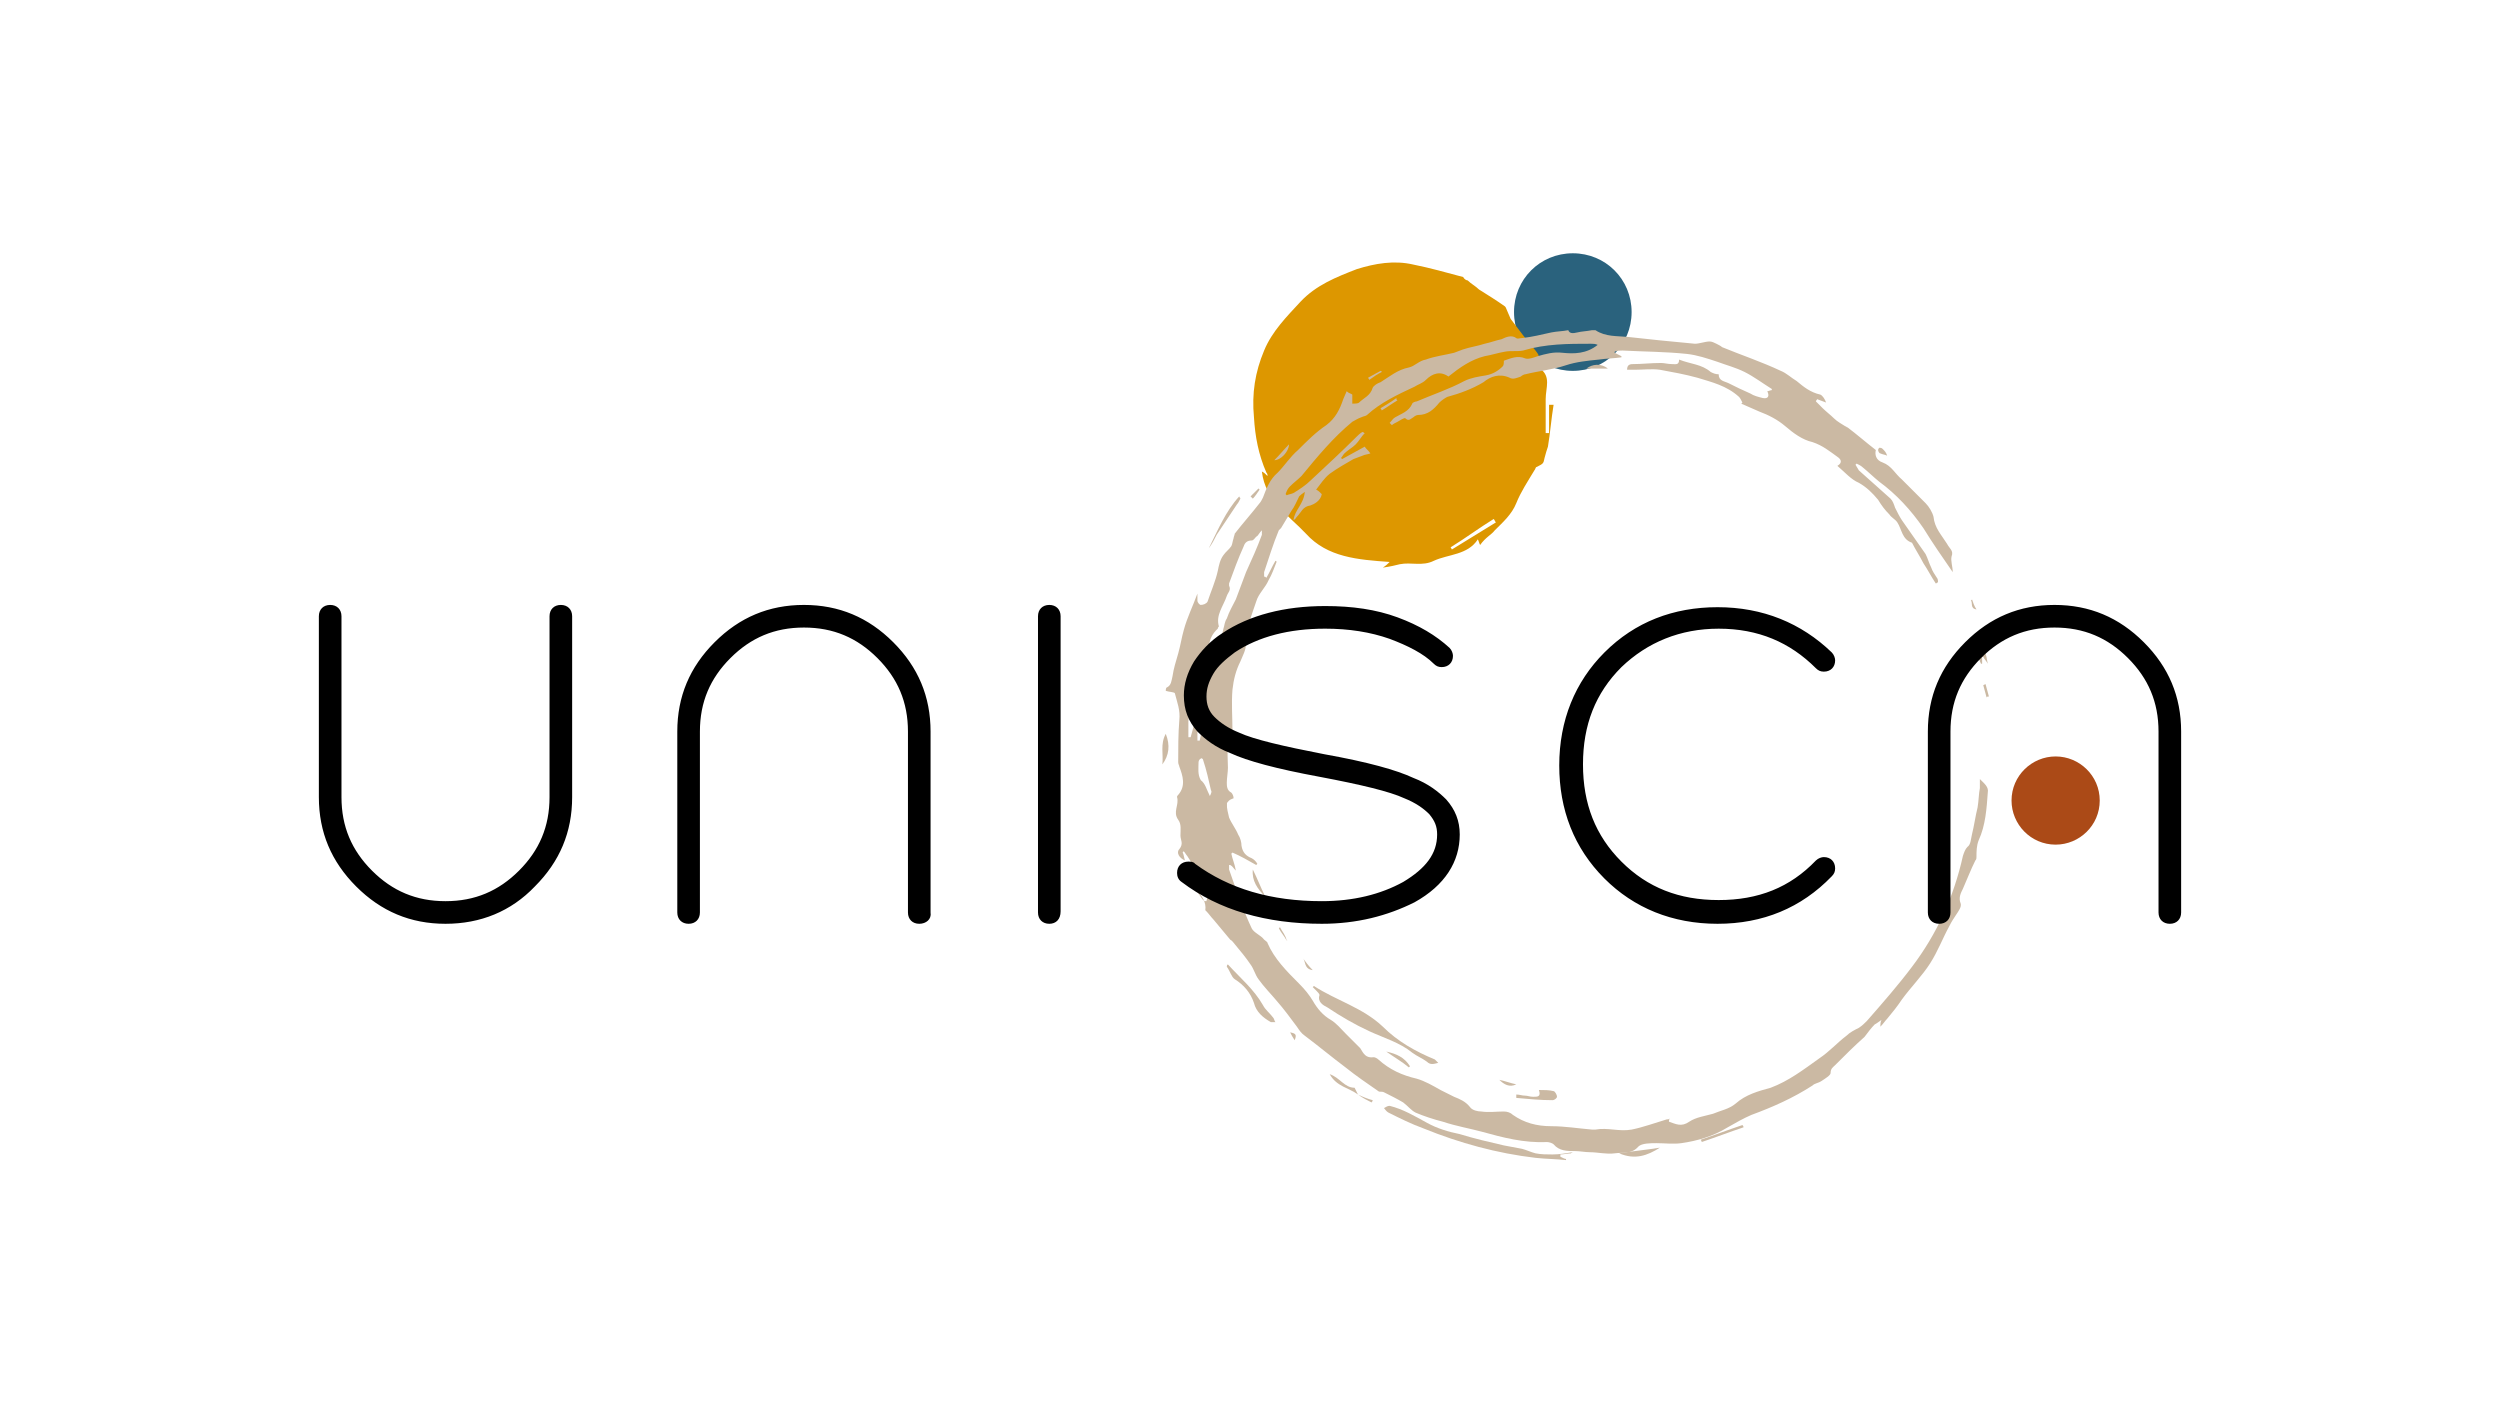 <svg xmlns="http://www.w3.org/2000/svg" xmlns:xlink="http://www.w3.org/1999/xlink" id="Livello_1" x="0px" y="0px" viewBox="0 0 221.1 125" style="enable-background:new 0 0 221.1 125;" xml:space="preserve"><style type="text/css">	.st0{fill:#2A627D;}	.st1{fill:#DD9700;}	.st2{fill:#AB4A17;}	.st3{fill:#CBB9A3;}</style><g>	<g>		<path class="st0" d="M144.3,27.6c0,2.9-2.3,5.2-5.2,5.2c-2.9,0-5.2-2.3-5.2-5.2s2.3-5.2,5.2-5.2S144.3,24.7,144.3,27.6"></path>	</g>	<g>		<path class="st1" d="M132.3,46.2c-0.1-0.1-0.1-0.2-0.2-0.3c-1.3,0.8-2.5,1.7-3.8,2.5c0,0.1,0.1,0.1,0.1,0.2L132.3,46.2z    M129.8,24.8c0.3,0.3,0.7,0.5,1,0.8c0.8,0.5,1.6,1,2.3,1.5c0.1,0.1,0.1,0.2,0.2,0.4c0.1,0.2,0.2,0.5,0.3,0.7   c0.7,0.9,1.4,1.9,2.2,2.8c0.3,0.4,0.4,0.5,0.2,1.1c0,0.2,0.1,0.4,0.2,0.5c1,0.7,0.5,1.7,0.5,2.7s0,2,0,3c0.1,0,0.2,0,0.3,0v-2.5   c0.1,0,0.2,0,0.4,0c-0.2,1.2-0.3,2.5-0.5,3.7c-0.1,0.3-0.2,0.6-0.3,1c-0.1,0.5-0.1,0.5-0.7,0.8c-0.1,0-0.1,0.2-0.2,0.3   c-0.6,1-1.2,1.9-1.6,2.9c-0.4,1-1.2,1.7-1.9,2.4c-0.3,0.4-0.8,0.6-1.3,1.3c-0.1-0.2-0.1-0.3-0.2-0.5c-0.9,1.4-2.6,1.3-3.9,1.9   c-1,0.5-2,0.1-3,0.3c-0.4,0.1-0.8,0.2-1.5,0.3c0.3-0.2,0.4-0.3,0.6-0.5c-2.8-0.2-5.5-0.4-7.4-2.5c-1.5-1.6-3.6-2.9-3.9-5.5   c0.2,0.1,0.3,0.2,0.5,0.4c0-0.1,0-0.2-0.1-0.3c-0.7-1.6-1-3.2-1.1-4.9c-0.2-2.1,0.1-4,0.9-5.9c0.7-1.7,2-3,3.2-4.3   c1.4-1.5,3.2-2.2,5-2.9c1.6-0.5,3.3-0.8,5-0.4c1.5,0.3,2.9,0.7,4.4,1.1C129.5,24.7,129.7,24.8,129.8,24.8"></path>	</g>	<g>		<path class="st2" d="M185.7,70.8c0,2.2-1.8,3.9-3.9,3.9c-2.2,0-3.9-1.8-3.9-3.9c0-2.2,1.8-3.9,3.9-3.9S185.7,68.6,185.7,70.8"></path>	</g>	<g>		<path class="st3" d="M106.5,59.5c0.1,0,0.2,0,0.2,0.1c0.1-0.2,0.2-0.4,0.2-0.6c0-0.1-0.1-0.2-0.2-0.3c-0.1,0-0.1,0-0.2,0.1V59.5z    M107,70.4c0.1-0.2,0.2-0.4,0.1-0.5c-0.2-0.9-0.4-1.8-0.7-2.7c0-0.1-0.2-0.2-0.2-0.1c-0.1,0-0.2,0.2-0.2,0.3   c0,0.5-0.1,1.1,0.2,1.6C106.6,69.3,106.7,69.8,107,70.4 M105.8,59.6h-0.2c-0.1,0.2-0.1,0.4-0.2,0.6c-0.1,1.2-0.2,2.4-0.3,3.6   c0,0.5,0,0.9,0,1.4c0.1,0,0.1,0,0.2,0c0.2-0.7,0.4-1.4,0.5-2h0.1v1.2v1.1c0.1,0,0.1,0,0.2,0C106.6,63.5,106.1,61.5,105.8,59.6    M107.2,58.8c0.1,0,0.1,0,0.2,0.1c0.1-0.2,0.2-0.5,0.2-0.7c0.2-0.9,0.4-1.7,0.6-2.6c0.1-0.3,0.1-0.6,0.3-0.9   c0.2-0.6,0.5-1.1,0.8-1.7c0.3-0.8,0.6-1.6,0.9-2.4c0.5-1.1,1-2.2,1.4-3.3c0-0.1,0-0.2,0-0.4c-0.2,0.2-0.3,0.4-0.4,0.5   c-0.2,0.1-0.3,0.4-0.5,0.4c-0.4,0-0.6,0.2-0.7,0.5c-0.5,1.1-0.9,2.2-1.3,3.3c0,0,0,0.1,0,0.2c0.2,0.4-0.1,0.6-0.2,0.9   c-0.3,0.9-1,1.7-0.7,2.7c0,0-0.1,0.1-0.1,0.2C106.7,56.5,106.8,57.7,107.2,58.8 M105.1,77.7c0.2,0.3,0.3,0.6,0.5,0.8   c0.3,0.4,0.5,0.7,0.8,1.1c0.1,0.1,0.2,0.1,0.3,0.1c0-0.1,0.1-0.3,0.1-0.4c-0.3-0.8-0.6-1.6-1-2.3c-0.2-0.4-0.5-0.8-0.8-1.3   c-0.1-0.1-0.2-0.3-0.3-0.4c0,0-0.1,0-0.1,0.1c0.1,0.2,0.1,0.4,0.2,0.7c-0.5-0.2-0.8-0.7-0.5-1c0.4-0.5,0.1-0.8,0.1-1.2   c0-0.5,0.1-1-0.2-1.4c-0.5-0.7,0.1-1.3-0.1-2c0-0.1,0-0.1,0.1-0.2c0.7-0.8,0.4-1.7,0.1-2.5c0-0.1-0.1-0.2-0.1-0.4   c0-1.2,0-2.5,0.1-3.7c0.1-0.9-0.2-1.6-0.4-2.4c-0.1-0.1-0.5-0.1-0.8-0.2c0,0,0-0.3,0.1-0.3c0.4-0.2,0.4-0.6,0.5-1   c0.1-0.7,0.3-1.3,0.5-2s0.3-1.4,0.5-2.1c0.3-1.1,0.8-2.1,1.2-3.2c0,0.2,0,0.4,0,0.6c0,0.2,0.2,0.4,0.3,0.4c0.2,0,0.5-0.1,0.6-0.3   c0.3-0.9,0.7-1.8,0.9-2.7c0.1-0.5,0.2-1,0.5-1.4c0.2-0.3,0.5-0.5,0.7-0.8c0.1-0.2,0.1-0.4,0.2-0.7c0-0.1,0.1-0.3,0.1-0.4   c0.7-0.9,1.5-1.8,2.2-2.7c0.1-0.1,0.2-0.3,0.3-0.5c0.3-0.8,0.6-1.6,1.3-2.2c0.6-0.6,1.1-1.4,1.8-2c0.8-0.8,1.6-1.6,2.5-2.2   c0.8-0.6,1.2-1.4,1.5-2.3c0.1-0.2,0.2-0.5,0.3-0.7c0.2,0.2,0.4,0.2,0.5,0.3c0,0.1,0,0.1,0,0.2c0,0.2,0,0.4,0,0.6   c0.2,0,0.5,0,0.6-0.1c0.4-0.4,1-0.6,1.2-1.3c0.1-0.2,0.4-0.4,0.7-0.5c0.8-0.5,1.5-1.1,2.5-1.3c0.5-0.1,0.9-0.6,1.5-0.7   c0.8-0.3,1.7-0.4,2.5-0.6c0.3-0.1,0.5-0.2,0.8-0.3c0.6-0.2,1.3-0.3,1.9-0.5c0.5-0.1,1-0.3,1.5-0.4c0.4-0.2,0.9-0.4,1.3-0.1   c0.1,0.1,0.3,0,0.5,0c0.9-0.1,1.7-0.3,2.6-0.5c0.5-0.1,1-0.1,1.5-0.2c0.1,0.3,0.4,0.3,0.8,0.2c0.4-0.1,0.8-0.1,1.3-0.2   c0.1,0,0.2,0,0.3,0c0.9,0.6,1.9,0.5,2.9,0.6c0.9,0.1,1.9,0.2,2.8,0.3c1,0.1,2,0.2,3.1,0.3c0.4,0,0.9-0.2,1.3-0.2   c0.2,0,0.4,0.1,0.6,0.2c0.2,0.1,0.4,0.2,0.5,0.3c1.7,0.7,3.5,1.3,5.2,2.1c0.5,0.2,0.9,0.6,1.4,0.9c0.6,0.5,1.2,1,2.1,1.2   c0.2,0.1,0.4,0.4,0.5,0.7c-0.3-0.1-0.5-0.2-0.8-0.3c0,0.1-0.1,0.1-0.1,0.2c0.2,0.2,0.4,0.4,0.6,0.6c0.3,0.3,0.7,0.6,1,0.9   s0.7,0.5,1,0.7c0.1,0,0.1,0.1,0.2,0.1c0.8,0.6,1.6,1.3,2.5,2c-0.1,0.4,0,0.9,0.6,1.1c0.8,0.3,1.1,1,1.7,1.5   c0.7,0.7,1.4,1.4,2.1,2.1c0.3,0.3,0.6,0.8,0.7,1.2c0.1,1,0.7,1.6,1.2,2.4c0.2,0.4,0.6,0.6,0.4,1.1c-0.1,0.4,0.1,0.9,0.1,1.4   c-0.9-1.3-1.8-2.6-2.6-3.9c-1.1-1.6-2.4-3-3.9-4.1c-0.5-0.4-1-0.9-1.5-1.3c-0.1-0.1-0.3-0.2-0.5-0.3l-0.1,0.1   c0.1,0.2,0.2,0.3,0.3,0.5c0.9,0.8,1.9,1.7,2.8,2.5c0.2,0.2,0.3,0.5,0.4,0.8c0.2,0.4,0.4,0.8,0.6,1.1c0.7,1,1.4,2,2.1,3   c0.2,0.4,0.3,0.8,0.5,1.2c0.1,0.3,0.3,0.6,0.5,0.9c0.1,0.1,0.1,0.3,0.1,0.4c-0.1,0-0.1,0.1-0.2,0.1c-0.4-0.6-0.7-1.2-1.1-1.8   c-0.3-0.6-0.7-1.2-1-1.8l0,0c-0.9-0.3-0.9-1.2-1.3-1.8c-0.2-0.3-0.5-0.4-0.7-0.7c-0.4-0.4-0.7-0.8-1-1.3c-0.5-0.6-1-1.1-1.7-1.5   c-0.7-0.3-1.2-0.9-1.9-1.5c0.5-0.3,0.3-0.6,0-0.8c-0.7-0.5-1.3-1-2.2-1.3c-0.9-0.2-1.7-0.8-2.4-1.4c-0.7-0.6-1.5-1-2.3-1.3   c-0.5-0.2-1.1-0.5-1.6-0.7l0.1-0.1c-0.1-0.2-0.2-0.4-0.3-0.5c-1.1-1-2.4-1.3-3.7-1.7c-1.1-0.3-2.2-0.5-3.3-0.7   c-0.7-0.1-1.5,0-2.2,0c-0.2,0-0.4,0-0.7,0c0-0.4,0.2-0.5,0.5-0.5c0.8,0,1.6-0.1,2.5-0.1c0.3,0,0.6,0.1,1,0.1   c0.3,0,0.6,0.1,0.6-0.4c1,0.4,2,0.4,2.8,1.1c0.2,0.1,0.4,0.2,0.7,0.2c0,0.6,0.5,0.6,0.9,0.8c0.6,0.3,1.2,0.6,1.9,0.9   c0.3,0.2,0.7,0.3,1.1,0.4c0.5,0.1,0.6-0.2,0.4-0.6c0.1,0,0.3-0.1,0.4-0.1c0-0.1,0-0.1,0-0.1c-0.8-0.5-1.6-1.1-2.4-1.5   c-0.8-0.4-1.6-0.6-2.4-0.9c-0.9-0.3-1.8-0.6-2.7-0.7c-1.9-0.2-3.8-0.2-5.7-0.3c-0.2,0-0.5,0-0.7,0.1v0.1c0.2,0.1,0.4,0.2,0.6,0.3   v0.1c-0.7,0.1-1.3,0.1-2,0.2c-1,0.1-2,0.2-2.9,0.5c-1.2,0.4-2.4,0.5-3.6,0.8c-0.1,0-0.3,0.1-0.4,0.2c-0.3,0.1-0.7,0.3-1,0.1   c-0.9-0.4-1.7-0.1-2.3,0.4c-1,0.6-2.1,1-3.2,1.3c-0.2,0.1-0.5,0.3-0.7,0.5c-0.5,0.6-1,1.1-1.9,1.1c-0.1,0-0.3,0.1-0.4,0.2   c-0.2,0.1-0.4,0.4-0.7,0.1c-0.1-0.1-0.5,0.2-0.7,0.3s-0.4,0.2-0.5,0.3c-0.1-0.1-0.1-0.1-0.2-0.2c0.2-0.2,0.3-0.4,0.5-0.5   c0.5-0.3,1.2-0.5,1.5-1.2c0-0.1,0.3-0.2,0.4-0.2c1.4-0.6,2.9-1.1,4.2-1.8c0.6-0.3,1.3-0.4,1.9-0.5c0.6-0.1,1.1-0.4,1.5-0.8   c0.1-0.1,0.1-0.3,0.1-0.5c0.6-0.2,1.2-0.5,1.9-0.2c0.3,0.1,0.8-0.1,1.1-0.2c0.7-0.2,1.4-0.4,2.2-0.3c1,0.1,2.1,0.1,3.1-0.7   c-0.2-0.1-0.4-0.1-0.6-0.1c-2,0-4,0-6,0.6c-0.5,0.1-1.1,0-1.6,0.1c-0.6,0.1-1.2,0.3-1.8,0.4c-1.2,0.3-2.2,1-3.2,1.8   c-0.7-0.5-1.4-0.3-2,0.3c-0.3,0.3-0.7,0.4-1,0.6c-1.5,0.7-3,1.4-4.2,2.5c-0.1,0.1-0.3,0.1-0.5,0.2c-0.3,0.1-0.6,0.3-0.8,0.4   c-1.7,1.4-3.1,3.1-4.5,4.8c-0.3,0.3-0.7,0.6-1,0.9c-0.2,0.2-0.3,0.4-0.4,0.7l0.1,0.1c0.2-0.1,0.4-0.1,0.6-0.2   c0.5-0.3,1.1-0.7,1.5-1.1c1.4-1.3,2.8-2.6,4.1-3.9c0.1-0.1,0.3-0.3,0.5-0.4c0.1,0,0.1,0.1,0.2,0.1c-0.3,0.3-0.5,0.7-0.8,1   s-0.7,0.5-1,0.8c-0.1,0.1-0.2,0.3-0.3,0.4l0.1,0.1c0.7-0.4,1.3-0.7,2-1.1c0.1,0.2,0.3,0.3,0.5,0.6c-0.3,0.1-0.5,0.1-0.7,0.2   c-0.3,0.1-0.5,0.2-0.8,0.3c-0.7,0.4-1.4,0.8-2.1,1.3c-0.5,0.4-0.8,0.9-1.2,1.4c0.2,0.1,0.3,0.2,0.5,0.4c-0.1,0.6-0.7,0.9-1,1   c-0.7,0.1-0.8,0.6-1.2,1c-0.1,0.1-0.1,0.2-0.3,0.3c0.1-0.9,0.9-1.4,1-2.5c-0.3,0.2-0.4,0.3-0.5,0.4c-0.2,0.4-0.4,0.9-0.7,1.3   c-0.3,0.5-0.6,1-0.9,1.5c-0.1,0.1-0.2,0.2-0.2,0.2c-0.5,1.2-0.9,2.5-1.3,3.7c0,0.1,0,0.3,0,0.4c0.1,0,0.1,0,0.2,0.1   c0.3-0.5,0.5-1,0.8-1.5c0,0,0.1,0,0.1,0.1c-0.2,0.5-0.4,1.1-0.7,1.6c-0.3,0.7-0.9,1.2-1.1,1.9c-0.4,1.2-0.9,2.4-0.9,3.7   c0,0.6-0.3,1.1-0.5,1.6c-0.4,0.8-0.6,1.6-0.7,2.5c-0.1,1.2,0,2.4,0,3.7c0,0.1,0.1,0.2,0,0.3c-0.6,0.9-0.4,1.9-0.4,2.9   c0,0.4-0.1,0.9-0.1,1.3c0,0.3,0,0.7,0.4,0.9c0.1,0.1,0.2,0.3,0.2,0.5c0,0-0.3,0.1-0.4,0.2c-0.1,0.1-0.2,0.2-0.2,0.3   c0,0.4,0.1,0.8,0.2,1.2c0.2,0.5,0.6,1,0.8,1.5c0.2,0.3,0.3,0.7,0.3,1c0.1,0.6,0.4,0.9,0.9,1.1c0.2,0.1,0.4,0.3,0.5,0.5l-0.1,0.1   c-0.7-0.4-1.4-0.8-2.1-1.1l-0.1,0.1c0.1,0.5,0.3,0.9,0.4,1.5c-0.2-0.2-0.3-0.4-0.5-0.5h-0.1c0,0.1,0,0.3,0,0.4   c0.6,1.7,1.2,3.5,2,5.2c0.2,0.4,0.8,0.6,1.1,1c0.1,0.1,0.3,0.2,0.3,0.3c0.6,1.4,1.7,2.5,2.8,3.6c0.5,0.5,0.9,1,1.2,1.5   c0.4,0.7,0.9,1.3,1.6,1.7c0.5,0.3,0.9,0.8,1.3,1.2c0.3,0.3,0.6,0.6,0.9,0.9c0.1,0.1,0.3,0.3,0.4,0.4c0.3,0.5,0.5,0.9,1.2,0.8   c0.1,0,0.3,0.1,0.4,0.2c1,0.9,2.1,1.4,3.4,1.7c0.7,0.2,1.4,0.6,2.1,1c0.4,0.2,0.8,0.4,1.2,0.6c0.5,0.2,1,0.4,1.4,0.9   c0.2,0.3,0.7,0.4,1,0.4c0.7,0.1,1.3,0,2,0c0.3,0,0.6,0.1,0.8,0.3c1,0.7,2.1,1,3.4,1c1.2,0,2.4,0.2,3.6,0.3c0.1,0,0.2,0,0.3,0   c1.1-0.2,2.1,0.2,3.2,0c1-0.2,2.1-0.6,3.1-0.9c0.1,0,0.2,0,0.3-0.1c-0.1,0.1-0.1,0.2-0.1,0.3c0.6,0.2,1.1,0.5,1.8,0   c0.6-0.4,1.4-0.5,2.1-0.7c0.7-0.3,1.4-0.4,2-0.9c0.9-0.8,2-1.1,3.1-1.4c1.6-0.6,2.9-1.6,4.3-2.6c0.9-0.6,1.6-1.4,2.4-2   c0.3-0.3,0.7-0.5,1.1-0.7c0.3-0.2,0.5-0.4,0.7-0.6c1.4-1.6,2.8-3.2,4-4.8c2.2-2.9,3.7-6.2,4.5-9.8c0.1-0.3,0.2-0.6,0.4-0.8   c0.3-0.2,0.3-0.7,0.4-1.1c0.2-0.8,0.3-1.6,0.5-2.4c0.1-0.6,0.1-1.2,0.2-1.7c0-0.2,0-0.4,0-0.8c0.4,0.4,0.8,0.7,0.7,1.2   c-0.1,1.4-0.2,2.9-0.8,4.2c-0.2,0.5-0.2,1-0.2,1.5c0,0.1,0,0.2-0.1,0.3c-0.4,0.8-0.7,1.6-1.1,2.5c-0.2,0.4-0.4,0.8-0.2,1.3   c0.1,0.3-0.2,0.7-0.4,1c-0.2,0.3-0.4,0.6-0.6,1c-0.6,1.1-1,2.2-1.7,3.3c-0.7,1.1-1.7,2.1-2.5,3.2c-0.4,0.6-0.8,1.1-1.3,1.7   c-0.2,0.2-0.3,0.4-0.6,0.7c0-0.2,0-0.4,0.1-0.6c-0.3,0.2-0.4,0.3-0.6,0.4c-0.3,0.3-0.6,0.7-0.9,1.1c-0.9,0.8-1.7,1.6-2.6,2.5   c-0.2,0.2-0.4,0.3-0.4,0.7c0,0.2-0.5,0.5-0.8,0.7s-0.6,0.2-0.8,0.4c-1.7,1.1-3.5,1.9-5.4,2.6c-0.7,0.3-1.4,0.7-2.1,1.1   c-1.3,0.8-2.7,1.2-4.1,1.4c-0.7,0.1-1.5,0-2.2,0c-0.5,0-1.3,0-1.6,0.3c-0.6,0.7-1.4,0.5-2.1,0.6s-1.5-0.1-2.2-0.1   c-0.4,0-0.9-0.1-1.3-0.1c-0.7,0-1.4,0-1.9-0.6c-0.1-0.1-0.4-0.2-0.6-0.2c-2,0.1-3.9-0.4-5.7-0.9c-1.1-0.3-2.3-0.5-3.5-0.9   c-0.8-0.2-1.7-0.5-2.4-0.8c-0.4-0.2-0.7-0.6-1.1-0.9c-0.5-0.3-1.1-0.6-1.7-0.9c-0.2-0.1-0.4,0-0.5-0.1c-1-0.7-1.9-1.3-2.9-2.1   c-1.2-0.9-2.4-1.9-3.6-2.8c-0.3-0.2-0.5-0.5-0.7-0.8c-0.6-0.8-1.1-1.5-1.8-2.3c-0.5-0.6-1.1-1.2-1.6-1.9c-0.3-0.4-0.4-0.9-0.7-1.3   c-0.4-0.6-0.9-1.2-1.4-1.8c-0.1-0.1-0.2-0.3-0.4-0.4c-0.5-0.6-1-1.2-1.5-1.8c-0.2-0.2-0.4-0.5-0.6-0.7l-0.1-0.1   c0.1-0.7-0.3-1.3-0.8-1.8c-0.1-0.1-0.1-0.3-0.1-0.4C105,77.7,105.1,77.7,105.1,77.7"></path>	</g>	<g>		<path class="st3" d="M116.2,87.2c2,1.3,4.3,1.9,6.1,3.6c1.3,1.3,2.9,2.2,4.6,2.9c0.1,0.1,0.2,0.2,0.3,0.3c-0.4,0.1-0.7,0.2-1-0.1   c-0.4-0.3-0.9-0.5-1.3-0.8c-1.1-0.9-2.5-1.3-3.8-1.9s-2.5-1.3-3.7-2.1c-0.4-0.2-0.9-0.5-0.7-1.1c0-0.1-0.2-0.3-0.3-0.4   c-0.1-0.1-0.2-0.2-0.3-0.3L116.2,87.2z"></path>	</g>	<g>		<path class="st3" d="M139,102c-0.3,0-0.7,0.1-1,0.1c0,0.1,0,0.1,0,0.2c0.2,0.1,0.4,0.2,0.5,0.2c0,0,0,0,0,0.1   c-0.9-0.1-1.8-0.1-2.7-0.2c-3.4-0.4-6.7-1.3-9.9-2.6c-1.1-0.4-2.1-0.9-3.1-1.4c-0.2-0.1-0.3-0.3-0.4-0.4c0.2-0.1,0.3-0.2,0.5-0.2   c1.2,0.3,2.2,0.9,3.3,1.5c0.9,0.5,1.9,0.8,2.9,1c1.3,0.4,2.6,0.7,3.9,1c0.5,0.1,1.1,0.2,1.6,0.3c0.4,0.1,0.8,0.3,1.2,0.4   c0.5,0.1,1,0.1,1.5,0.1c0.6,0,1.2-0.1,1.8-0.2C138.9,102,138.9,102,139,102"></path>	</g>	<g>		<path class="st3" d="M108.6,85.3c1.1,1.2,2.3,2.2,3.1,3.6c0.2,0.4,0.6,0.7,0.9,1.1c0.1,0.1,0.1,0.3,0.2,0.4c-0.1,0-0.3,0-0.4,0   c-0.7-0.4-1.3-0.9-1.5-1.7c-0.3-0.9-0.9-1.6-1.7-2.1c-0.3-0.2-0.4-0.7-0.7-1.1C108.5,85.3,108.6,85.3,108.6,85.3"></path>	</g>	<g>		<path class="st3" d="M134.1,96.8c0.3,0,0.5,0.1,0.8,0.1c0.2,0,0.4,0.1,0.7,0.1c0.4,0,0.7,0,0.5-0.6c0.5,0,0.9,0,1.3,0.1   c0.1,0,0.3,0.3,0.3,0.5c0,0.1-0.2,0.3-0.4,0.3c-1.1,0-2.1-0.1-3.2-0.2C134.1,97,134.1,96.9,134.1,96.8"></path>	</g>	<g>		<path class="st3" d="M109.7,44.1c-0.1,0.2-0.2,0.4-0.3,0.5c-0.6,0.9-1.2,1.8-1.8,2.7c-0.2,0.4-0.4,0.8-0.7,1.2   c0.8-1.6,1.5-3.3,2.7-4.6C109.6,44,109.7,44,109.7,44.1"></path>	</g>	<g>		<path class="st3" d="M143.2,102c1.2-0.2,2.4-0.3,3.6-0.5C145.7,102.2,144.6,102.6,143.2,102"></path>	</g>	<g>		<path class="st3" d="M154.2,99.7c-1.2,0.4-2.5,0.9-3.7,1.3c0-0.1-0.1-0.2-0.1-0.2c1.2-0.4,2.5-0.9,3.7-1.3   C154.1,99.5,154.2,99.6,154.2,99.7"></path>	</g>	<g>		<path class="st3" d="M102.8,67.6c0.1-0.9-0.2-1.8,0.3-2.7C103.5,65.9,103.4,66.8,102.8,67.6"></path>	</g>	<g>		<path class="st3" d="M174.7,56.9c0.3,0.2,0.6,0.4,0.8,0.7s0.2,0.7,0.3,1.1c-0.1-0.2-0.3-0.4-0.4-0.6h-0.1c0,0.2,0,0.4,0,0.6h-0.1   C174.9,58.1,174.8,57.5,174.7,56.9"></path>	</g>	<g>		<path class="st3" d="M122.6,93c0.9,0.2,1.6,0.5,2.1,1.3l-0.1,0.1C124,93.9,123.3,93.5,122.6,93"></path>	</g>	<g>		<path class="st3" d="M120.1,96.8c-0.8-0.6-1.9-0.7-2.5-1.8c0.9,0.3,1.3,1.2,2.2,1.2C119.9,96.4,120,96.6,120.1,96.8L120.1,96.8z"></path>	</g>	<g>		<path class="st3" d="M110.8,76.9c0.4,0.8,0.7,1.6,1.1,2.4C111.2,78.6,110.7,77.9,110.8,76.9"></path>	</g>	<g>		<path class="st3" d="M112.7,40.7c0.5-0.5,0.9-1,1.3-1.4C114,39.9,113.3,40.7,112.7,40.7"></path>	</g>	<g>		<path class="st3" d="M108.5,72c-0.4-1.4-0.4-1.4,0-2V72z"></path>	</g>	<g>		<path class="st3" d="M112.2,81.1c-0.6,0.2-0.8-0.1-0.8-1.2C111.7,80.3,111.9,80.7,112.2,81.1"></path>	</g>	<g>		<path class="st3" d="M142.2,32.6h-1.9C140.8,32.2,141.6,32.1,142.2,32.6"></path>	</g>	<g>		<path class="st3" d="M132.6,95.5c0.5,0.1,1,0.3,1.5,0.4C133.5,96.2,133,95.9,132.6,95.5C132.6,95.7,132.6,95.6,132.6,95.5"></path>	</g>	<g>		<path class="st3" d="M123.6,35.4c-0.5,0.3-0.9,0.6-1.4,0.9c0-0.1-0.1-0.1-0.1-0.2c0.5-0.3,1-0.6,1.4-0.9   C123.5,35.3,123.5,35.4,123.6,35.4"></path>	</g>	<g>		<path class="st3" d="M175.6,60.5c0.1,0.4,0.2,0.7,0.3,1.1c-0.1,0-0.2,0-0.2,0.1c-0.1-0.4-0.2-0.7-0.3-1.1L175.6,60.5z"></path>	</g>	<g>		<path class="st3" d="M166.9,40.3c-0.2-0.1-0.4-0.1-0.6-0.2c-0.1,0-0.2-0.2-0.2-0.3s0.1-0.2,0.1-0.2c0.1,0,0.2,0,0.3,0.1   C166.7,39.9,166.8,40,166.9,40.3C166.9,40.2,166.9,40.3,166.9,40.3"></path>	</g>	<g>		<path class="st3" d="M115.2,84.7c0.3,0.4,0.5,0.7,0.9,1.1C115.3,85.7,115.5,85,115.2,84.7C115.1,84.7,115.2,84.7,115.2,84.7"></path>	</g>	<g>		<path class="st3" d="M113.8,83.2c-0.2-0.4-0.5-0.7-0.7-1.1l0.1-0.1C113.4,82.4,113.7,82.7,113.8,83.2   C113.9,83.1,113.8,83.1,113.8,83.2"></path>	</g>	<g>		<path class="st3" d="M122.2,32.9c-0.4,0.2-0.7,0.4-1.1,0.7c0-0.1-0.1-0.1-0.1-0.2l1.1-0.6C122.1,32.8,122.2,32.8,122.2,32.9"></path>	</g>	<g>		<path class="st3" d="M120.1,96.8c0.4,0.2,0.9,0.4,1.3,0.5c0,0.1-0.1,0.2-0.1,0.2C120.9,97.3,120.5,97.1,120.1,96.8L120.1,96.8"></path>	</g>	<g>		<path class="st3" d="M110.6,43.9c0.2-0.2,0.5-0.5,0.7-0.7l0.1,0.1c-0.2,0.3-0.4,0.6-0.6,0.8C110.7,44,110.6,43.9,110.6,43.9"></path>	</g>	<g>		<path class="st3" d="M114.5,92c-0.2-0.3-0.3-0.5-0.4-0.7C114.6,91.4,114.7,91.5,114.5,92"></path>	</g>	<g>		<path class="st3" d="M174.8,53.9c-0.6-0.1-0.3-0.6-0.5-0.8c0,0,0.1,0,0.1-0.1C174.5,53.3,174.6,53.6,174.8,53.9"></path>	</g>	<g>		<path d="M191.9,81.7c-0.6,0-1-0.4-1-1v-16c0-2.6-0.9-4.7-2.7-6.5s-3.9-2.7-6.5-2.7s-4.7,0.9-6.5,2.7s-2.7,3.9-2.7,6.5v16   c0,0.6-0.4,1-1,1s-1-0.4-1-1v-16c0-3.1,1.1-5.7,3.3-7.9s4.8-3.3,7.9-3.3c3.1,0,5.7,1.1,7.9,3.3s3.3,4.8,3.3,7.9v16   C192.9,81.3,192.5,81.7,191.9,81.7z M151.9,81.7c-4,0-7.4-1.4-10-4c-2.7-2.7-4-6.1-4-10c0-4,1.4-7.4,4-10c2.7-2.7,6.1-4,10-4   c4,0,7.4,1.4,10.1,4c0.2,0.2,0.3,0.5,0.3,0.7c0,0.6-0.4,1-1,1c-0.3,0-0.5-0.1-0.7-0.3c-2.3-2.3-5.1-3.5-8.6-3.5   c-3.4,0-6.3,1.2-8.6,3.4c-2.3,2.3-3.4,5.1-3.4,8.6s1.1,6.3,3.4,8.6c2.3,2.3,5.1,3.4,8.6,3.4s6.3-1.1,8.6-3.5   c0.2-0.2,0.5-0.3,0.7-0.3c0.6,0,1,0.4,1,1c0,0.3-0.1,0.5-0.3,0.7C159.3,80.3,155.9,81.7,151.9,81.7z M116.9,81.7   c-4.9,0-9.1-1.2-12.4-3.7c-0.3-0.2-0.4-0.5-0.4-0.8c0-0.6,0.4-1,1-1c0.2,0,0.3,0,0.5,0.1l0.1,0.1c3,2.2,6.7,3.3,11.2,3.3   c2.8,0,5.2-0.6,7.2-1.7c2-1.2,3-2.5,3-4.2c0-0.7-0.2-1.2-0.7-1.8l0,0c-0.5-0.5-1.2-1-2.2-1.4c-1.3-0.6-3.8-1.2-7.5-1.9   c-3.8-0.7-6.4-1.4-7.9-2.1c-1.3-0.5-2.2-1.2-2.9-1.9c-0.8-0.9-1.2-1.9-1.2-3.2c0-1,0.3-2,0.9-3c0.6-0.9,1.4-1.8,2.5-2.5   c2.4-1.6,5.5-2.4,9.1-2.4c2.4,0,4.5,0.3,6.4,1s3.4,1.6,4.6,2.7c0.2,0.2,0.3,0.5,0.3,0.7c0,0.6-0.4,1-1,1c-0.3,0-0.5-0.1-0.7-0.3   c-0.9-0.9-2.3-1.6-3.9-2.2c-1.7-0.6-3.6-0.9-5.7-0.9c-3.2,0-5.9,0.7-8,2.1c-0.8,0.6-1.5,1.2-1.9,1.9s-0.6,1.3-0.6,2   s0.2,1.3,0.7,1.8s1.2,1,2.2,1.4c1.3,0.6,3.9,1.2,7.5,1.9c3.9,0.7,6.4,1.4,7.9,2.1c1.3,0.5,2.2,1.2,2.9,1.9   c0.8,0.9,1.2,1.9,1.2,3.1c0,2.4-1.3,4.5-4,6C122.7,81,120,81.7,116.9,81.7z M127.8,57.6L127.8,57.6L127.8,57.6z M92.8,81.7   c-0.6,0-1-0.4-1-1V54.5c0-0.6,0.4-1,1-1s1,0.4,1,1v26.1C93.8,81.3,93.4,81.7,92.8,81.7z M81.3,81.7c-0.6,0-1-0.4-1-1v-16   c0-2.6-0.9-4.7-2.7-6.5c-1.8-1.8-3.9-2.7-6.5-2.7s-4.7,0.9-6.5,2.7c-1.8,1.8-2.7,3.9-2.7,6.5v16c0,0.6-0.4,1-1,1s-1-0.4-1-1v-16   c0-3.1,1.1-5.7,3.3-7.9s4.8-3.3,7.9-3.3s5.7,1.1,7.9,3.3c2.2,2.2,3.3,4.8,3.3,7.9v16C82.4,81.3,81.9,81.7,81.3,81.7z M39.4,81.7   c-3.1,0-5.7-1.1-7.9-3.3c-2.2-2.2-3.3-4.8-3.3-7.9v-16c0-0.6,0.4-1,1-1s1,0.4,1,1v16c0,2.6,0.9,4.7,2.7,6.5   c1.8,1.8,3.9,2.7,6.5,2.7c2.6,0,4.7-0.9,6.5-2.7c1.8-1.8,2.7-3.9,2.7-6.5v-16c0-0.6,0.4-1,1-1c0.6,0,1,0.4,1,1v16   c0,3.1-1.1,5.7-3.3,7.9C45.2,80.6,42.5,81.7,39.4,81.7z"></path>	</g></g></svg>